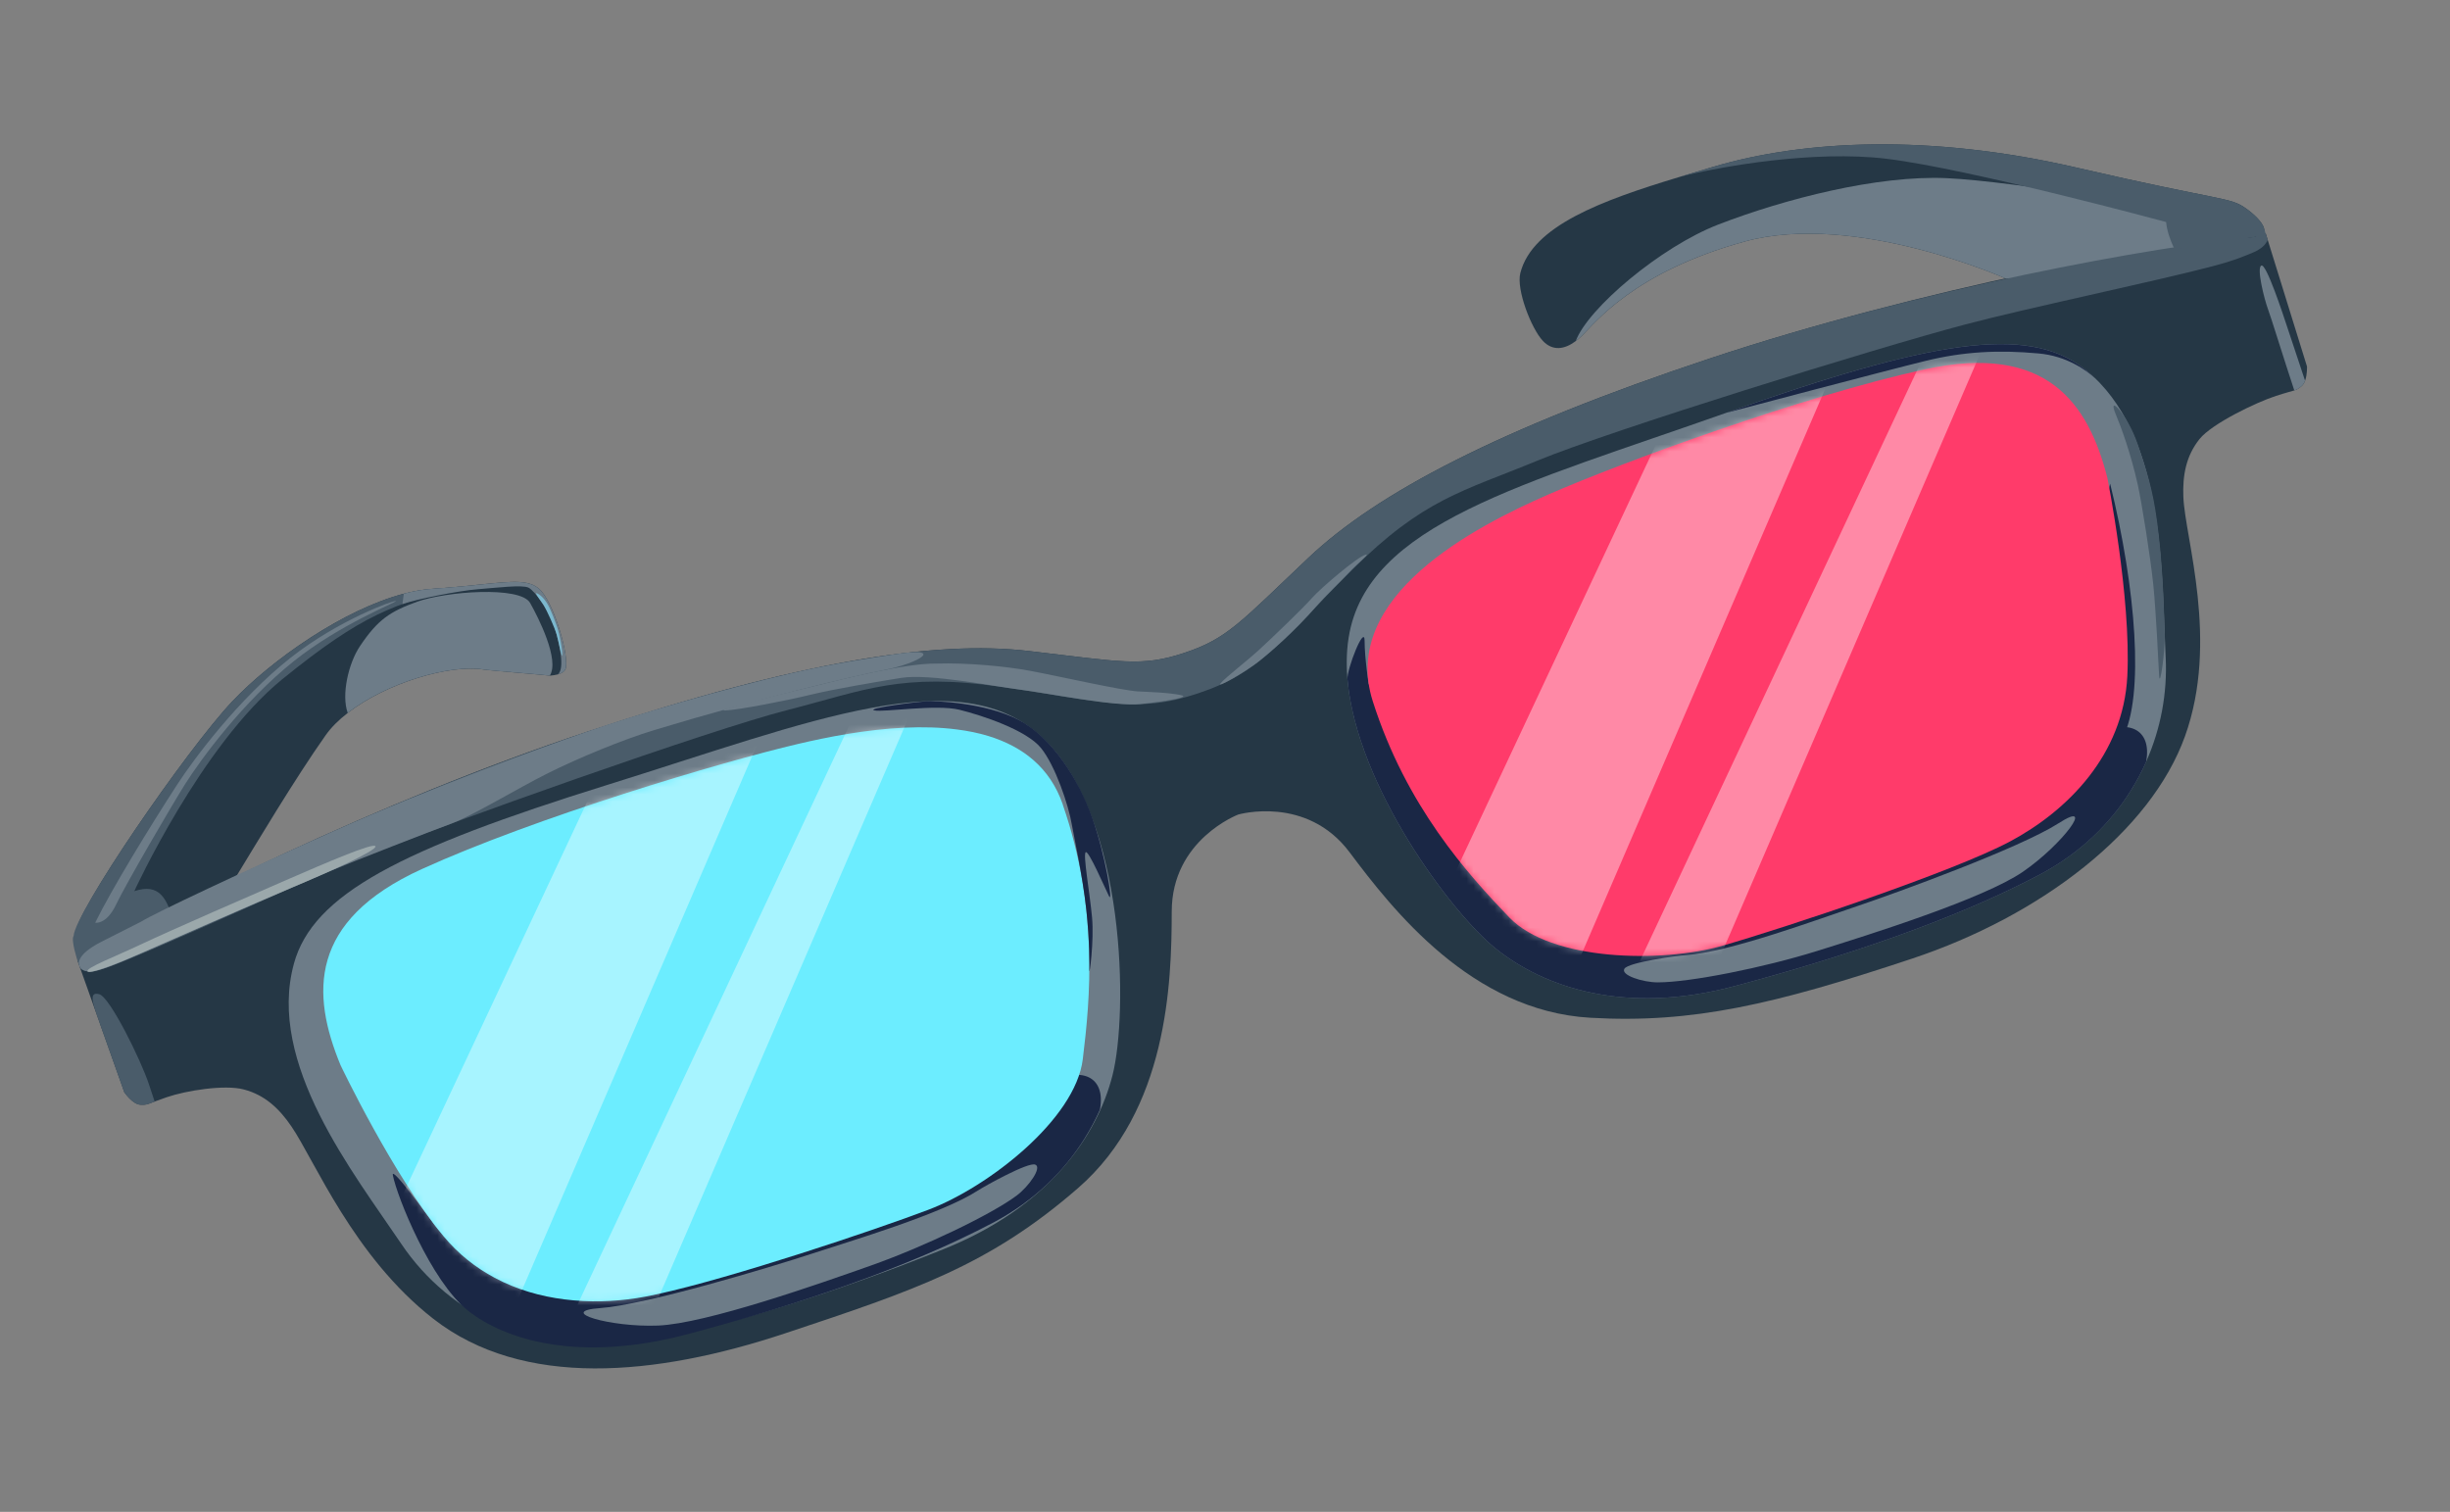 <svg width="350" height="216" viewBox="0 0 350 216" fill="none" xmlns="http://www.w3.org/2000/svg">
<rect x="0" y="0" width="350" height="216" fill="#808080" stroke="none"/>
<path d="M323.678 33.356L324.022 34.472L329.568 52.351C329.568 52.351 329.625 53.497 329.296 54.389C329.184 54.702 329.022 54.977 328.795 55.171C328.374 55.527 328.175 55.642 327.757 55.781C327.319 55.926 326.626 56.081 325.141 56.564C322.3 57.482 315.967 60.537 314.218 62.727C312.275 65.159 311.781 67.941 311.911 71.043C312.163 76.944 317.029 91.579 312.145 105.177C307.261 118.775 291.595 130.827 273.116 136.971C253.477 143.502 241.769 146.251 227.173 145.406C210.257 144.437 198.956 129.988 192.802 121.771C186.649 113.554 176.896 116.371 176.896 116.371C176.896 116.371 167.398 119.955 167.39 130.221C167.383 140.487 166.798 158.607 154.018 169.732C141.295 180.805 130.654 184.343 112.171 190.489C93.688 196.635 74.698 198.417 61.875 188.397C50.483 179.504 44.956 165.802 41.622 160.92C39.873 158.356 37.812 156.424 34.794 155.642C32.078 154.937 26.653 155.791 23.823 156.759C23.059 157.024 22.514 157.221 22.101 157.375C21.011 157.796 20.898 157.877 20.062 157.831C18.921 157.774 17.755 156.036 17.755 156.036L14.316 146.36L14.237 146.122C14.166 145.94 14.108 145.765 14.051 145.595L11.485 138.398L11.092 137.298C23.158 129.865 53.967 114.488 83.999 104.502C114.032 94.515 133.54 91.45 146.881 92.998C160.222 94.546 163.047 95.317 169.208 93.268C175.369 91.22 177.165 88.912 186.928 79.681C196.686 70.452 214.144 61.226 244.177 51.239C274.21 41.253 309.559 34.63 323.678 33.356Z" fill="#253745"/>
<path d="M41.979 137.701C44.703 127.735 57.267 121.329 86.653 112.172C116.039 103.016 137.293 94.103 149.113 105.568C160.928 117.034 161.157 144.872 158.933 153.614C156.708 162.357 149.803 172.455 134.77 178.479C119.738 184.503 103.945 189.668 90.353 191.814C76.761 193.959 64.239 187.978 57.35 177.744C50.458 167.517 38.091 151.923 41.984 137.699L41.979 137.701Z" fill="#6D7C88"/>
<path d="M157.14 158.511C157.14 158.511 157.133 158.524 157.135 158.529C156.514 159.923 155.795 161.284 154.973 162.593C154.967 162.606 154.957 162.626 154.954 162.632C151.966 167.424 147.676 171.56 142.207 174.506C142.207 174.506 142.204 174.507 142.197 174.51C142.103 174.568 142.011 174.615 141.914 174.663C129.74 181.091 114.003 186.405 98.356 190.582C82.71 194.76 72.129 191.42 66.866 187.261C61.548 183.067 56.688 170.885 56.122 167.9C55.845 166.449 61.082 173.665 62.087 175.015C64.777 178.626 67.28 176.498 67.28 176.498C67.28 176.498 145.09 157.456 149.759 154.83C154.416 152.202 158.018 153.767 157.138 158.506L157.14 158.511Z" fill="#1A2745"/>
<path d="M151.816 114.932C156.978 129.841 155.737 142.773 154.683 151.336C153.629 159.9 141.241 169.56 132.681 172.817C124.929 175.762 104.511 182.594 93.897 184.899C92.792 185.147 91.787 185.336 90.914 185.47C87.649 185.973 84.132 186.09 80.631 185.641C77.204 185.215 73.804 184.241 70.672 182.563C67.971 181.125 65.475 179.17 63.33 176.581C56.129 167.892 48.648 152.178 48.648 152.178C44.448 142.011 44.042 131.543 60.269 124.161C76.491 116.781 103.005 108.855 114.052 106.277C118.146 105.315 123.688 104.212 129.302 103.958C131.796 103.847 134.302 103.904 136.7 104.218C138.271 104.413 139.804 104.724 141.241 105.169C146.046 106.652 149.979 109.602 151.824 114.924L151.816 114.932Z" fill="#6CEDFF"/>
<path d="M80.753 95.663C80.594 95.981 80.231 96.204 79.707 96.346L79.697 96.349C79.376 96.439 78.996 96.496 78.555 96.534L78.542 96.528C78.542 96.528 78.455 96.525 78.376 96.513C76.993 96.347 70.375 95.839 69.159 95.671C69.116 95.669 69.082 95.664 69.051 95.653C64.283 94.897 55.22 97.549 49.676 101.858C48.404 102.837 47.32 103.91 46.521 105.044C42.19 111.152 36.295 121.045 33.753 125.214C32.691 126.954 28.962 129.581 24.873 131.922C19.171 135.189 12.768 137.906 11.959 136.918C10.573 135.215 10.82 133.492 10.82 133.492C10.207 131.031 26.671 107.08 33.201 100.187C38.821 94.255 49.053 87.086 57.69 84.823C59.088 84.45 60.44 84.217 61.728 84.129C63.227 84.029 64.581 83.914 65.81 83.796L65.82 83.793C72.14 83.197 75.024 82.572 76.885 84.015C79.099 85.739 81.496 94.181 80.756 95.657L80.753 95.663Z" fill="#253745"/>
<path d="M65.812 83.801C56.187 86.386 51.874 87.664 40.317 97.049C28.76 106.434 19.183 127.323 19.183 127.323C22.793 126.122 23.88 128.351 24.868 131.924C19.166 135.191 11.897 138.288 11.088 137.299C11.088 137.299 10.094 134.311 10.519 133.706C10.675 130.427 26.666 107.081 33.201 100.187C39.737 93.292 52.493 84.739 61.729 84.133C63.229 84.034 64.582 83.918 65.812 83.801Z" fill="#4A5C6A"/>
<path d="M322.206 33.846C320.883 33.989 316.9 35.302 313.531 36.482C312.822 36.734 312.132 36.98 311.507 37.209C309.628 37.888 308.272 38.387 308.272 38.387L286.593 39.822C286.593 39.822 265.058 30.169 249.252 34.502C233.452 38.833 227.872 46.133 226.015 47.949C225.718 48.242 225.414 48.51 225.104 48.732C223.502 49.934 221.816 50.187 220.418 48.709C218.755 46.952 216.587 41.36 217.192 39.006C218.914 32.26 228.83 28.633 239.897 25.288L239.936 25.275C241.532 24.787 243.154 24.307 244.78 23.826C257.673 20.003 275.689 19.09 296.702 23.958C317.719 28.825 318.503 28.1 320.86 29.782C323.214 31.46 324.659 33.597 322.212 33.849L322.206 33.846Z" fill="#253745"/>
<path d="M312.699 30.251L313.53 36.482C312.82 36.734 312.131 36.98 311.505 37.209C309.627 37.888 308.271 38.387 308.271 38.387L286.592 39.822C286.592 39.822 265.056 30.169 249.251 34.502C233.451 38.833 227.87 46.133 226.013 47.949C225.717 48.242 225.412 48.51 225.103 48.732C226.863 44.013 237.263 35.256 245.472 32.078C255.022 28.39 268.244 25.019 278.057 25.452C287.876 25.883 312.699 30.251 312.699 30.251Z" fill="#6D7C88"/>
<path d="M244.179 51.244C214.146 61.231 196.687 70.457 186.929 79.686C177.172 88.915 175.371 91.224 169.21 93.273C163.049 95.322 160.229 94.549 146.883 93.003C133.541 91.455 114.034 94.52 84.001 104.507C53.968 114.493 23.159 129.87 11.092 137.298L11.485 138.398C11.872 138.604 12.333 138.758 12.889 138.837C15.16 139.161 39.846 127.31 51.911 122.44C63.978 117.575 101.455 104.255 112.494 101.443C123.531 98.625 128.664 96.066 143.035 98.129C157.406 100.193 162.288 102.023 171.141 99.063C180.003 96.132 182.817 91.743 193.091 81.485C203.364 71.226 209.01 70.207 219.535 65.849C230.06 61.492 268.05 49.717 280.628 46.387C289.977 43.915 307.222 40.355 316.123 38.027C319.195 37.221 320.197 36.748 321.694 36.153C323.189 35.553 323.742 34.83 323.961 34.255L323.462 32.754L322.211 33.844C308.097 35.116 274.215 41.251 244.182 51.238L244.179 51.244Z" fill="#4A5C6A"/>
<path d="M309.384 93.937C309.633 99.035 308.679 104.133 306.598 108.813C306.601 108.822 306.591 108.826 306.593 108.831C303.659 115.44 298.496 121.204 291.372 124.965C279.198 131.392 263.461 136.706 247.814 140.884C232.168 145.062 220.59 141.109 213.573 135.439C206.815 129.981 191.276 108.971 192.454 92.909C192.495 92.286 192.57 91.684 192.666 91.08C195.262 74.822 217.626 69.23 246.643 58.966C275.661 48.702 289.561 46.314 297.709 52.659C298.262 53.091 298.791 53.546 299.293 54.032C299.358 54.097 299.419 54.152 299.469 54.206C299.557 54.29 299.638 54.371 299.725 54.455C299.913 54.63 300.015 54.758 300.042 54.792C300.042 54.792 300.047 54.796 300.057 54.803C309.269 64.577 308.816 82.508 309.382 93.932L309.384 93.937Z" fill="#6D7C88"/>
<path d="M299.296 54.037C298.045 52.904 295.281 50.855 291.205 50.495C285.49 49.972 280.535 50.228 275.08 51.561C269.629 52.888 246.646 58.971 246.646 58.971C275.664 48.707 289.563 46.319 297.712 52.664C298.265 53.095 298.794 53.551 299.296 54.037Z" fill="#1A2745"/>
<path d="M306.599 108.813C306.599 108.813 306.592 108.826 306.594 108.831C305.973 110.224 305.254 111.586 304.433 112.895C304.426 112.908 304.416 112.927 304.413 112.934C301.425 117.726 297.135 121.862 291.666 124.808C291.666 124.808 291.663 124.809 291.656 124.811C291.562 124.869 291.47 124.916 291.373 124.965C279.2 131.392 263.462 136.706 247.815 140.884C232.169 145.062 220.591 141.109 213.574 135.439C207.389 130.438 193.83 112.396 192.497 97.061C192.369 95.652 194.951 89.106 194.944 91.569C194.943 94.03 195.526 97.765 195.526 97.765C195.526 97.765 294.546 107.764 299.213 105.133C303.87 102.505 307.472 104.071 306.592 108.81L306.599 108.813Z" fill="#1A2745"/>
<path d="M301.447 69.094C305.146 84.079 306.37 99.478 303.224 105.45C300.079 111.423 294.546 100.334 294.546 100.334L301.449 69.099L301.447 69.094Z" fill="#1A2745"/>
<path d="M301.047 68.25C298.323 57.592 292.379 48.965 274.963 52.771C257.552 56.575 231.571 66.104 221.18 70.655C210.789 75.205 191.32 85.17 196.114 100.202C200.907 115.234 209.645 124.847 215.617 131.074C221.589 137.301 237.296 137.62 246.101 135.102C254.912 132.583 278.939 124.593 287.131 120.229C295.327 115.863 303.34 107.862 303.904 96.591C304.467 85.319 301.049 68.255 301.049 68.255L301.047 68.25Z" fill="#FF3B6A"/>
<path d="M322.205 33.846C320.603 34.011 310.831 36.009 310.522 35.34C310.018 34.245 309.561 32.967 309.443 31.722C309.443 31.722 281.358 24.117 269.491 22.683C259.102 21.432 245.797 23.773 239.928 25.272C241.525 24.784 243.146 24.304 244.772 23.823C257.666 20 275.682 19.087 296.694 23.955C317.712 28.821 318.496 28.096 320.852 29.779C323.207 31.456 324.651 33.593 322.205 33.846Z" fill="#4A5C6A"/>
<path d="M305.353 63.381C304.016 59.363 300.857 55.946 302.302 59.318C302.958 60.853 304.414 64.81 305.39 69.223C305.973 71.852 307.222 79.665 307.623 83.644C308.018 87.624 308.353 94.847 308.444 96.516C308.557 98.545 309.316 92.907 309.254 90.694C309.071 84.382 308.832 79.718 308.165 74.614C307.544 69.873 306.697 67.407 305.359 63.384L305.353 63.381Z" fill="#4A5C6A"/>
<path d="M179.789 92.912C181.401 91.447 186.12 86.927 187.382 85.482C188.644 84.037 194.011 79.468 195.107 79.244C195.719 79.121 194.297 80.101 192.607 81.899C191.255 83.336 189.504 84.949 188.021 86.656C184.896 90.242 181.599 93.098 179.804 94.515C177.978 95.953 173.653 98.46 174.376 97.615C175.094 96.772 178.183 94.379 179.795 92.915L179.789 92.912Z" fill="#6D7C88"/>
<path d="M13.598 131.823C15.892 127.149 21.353 118.194 25.343 112.048C27.69 108.429 34.084 99.844 41.464 94.012C48.369 88.554 56.359 85.708 56.558 85.869C56.76 86.023 48.709 89.088 41.97 94.464C34.736 100.232 28.695 108.451 26.39 112.115C24.625 114.92 17.974 126.305 16.585 129.233C15.198 132.155 13.6 131.828 13.6 131.828L13.598 131.823Z" fill="#6D7C88"/>
<path d="M80.751 95.663C80.593 95.981 80.23 96.204 79.705 96.346C80.724 95.484 79.917 91.921 79.25 89.687C78.581 87.449 76.412 84.398 75.499 83.957C74.581 83.518 70.962 83.977 68.263 84.183C65.563 84.39 59.571 85.584 57.49 86.303L57.689 84.823C59.086 84.45 60.438 84.217 61.726 84.129C63.225 84.029 64.579 83.914 65.808 83.796L65.818 83.793C72.138 83.197 75.022 82.572 76.883 84.015C79.097 85.739 81.494 94.181 80.755 95.657L80.751 95.663Z" fill="#6D7C88"/>
<path d="M77.618 86.383C78.163 87.275 79.259 89.712 79.543 90.729C79.826 91.741 80.266 94.201 80.325 93.582C80.384 92.964 79.922 90.57 79.643 89.762C79.362 88.949 78.741 87.213 78.243 86.348C77.75 85.481 77.124 84.928 76.69 84.76C76.256 84.591 77.35 85.949 77.615 86.389L77.618 86.383Z" fill="#7BB8CE"/>
<path d="M127.707 93.497C124.818 93.961 119.401 94.71 113.061 96.187C103.114 98.502 90.995 102.025 83.671 104.6C77.443 106.79 61.834 112.428 47.924 118.629C34.506 124.607 21.951 130.536 20.156 131.678C17.95 132.784 15.846 133.856 14.503 134.54C11.477 136.085 11.123 137.293 11.306 137.891C11.955 140.038 16.236 137.886 20.438 136.063C24.644 134.238 43.312 126.034 47.236 124.416C51.16 122.793 61.441 118.791 64.473 117.67C67.505 116.548 73.974 112.616 78.286 110.46C82.599 108.308 88.944 105.674 93.484 104.3C108.798 99.66 122.279 96.516 126.292 95.732C131.495 94.714 135.136 92.306 127.707 93.497Z" fill="#6D7C88"/>
<path d="M19.9 135.032C24.324 132.936 36.454 127.661 41.283 125.564C46.111 123.468 53.434 120.288 53.641 120.91C53.848 121.532 46.533 124.801 41.755 126.789C36.978 128.782 23.384 134.765 20.437 136.063C16.681 137.716 12.664 139.284 12.491 138.764C12.318 138.244 16.628 136.585 19.905 135.031L19.9 135.032Z" fill="#9BA8AB"/>
<path d="M162.61 98.787C160.095 98.624 151.706 96.698 147.106 95.832C143.709 95.191 138.101 94.665 133.803 94.805C129.19 94.742 120.257 97.07 115.861 98.132C111.463 99.201 101.619 101.6 103.592 101.511C105.564 101.421 112.487 100.074 115.818 99.253C119.066 98.454 126.034 97.275 128.767 96.846C132.793 96.215 141.84 98.041 145.731 98.528C149.622 99.015 159.29 100.975 162.856 100.599C163.784 100.501 170.567 99.707 168.715 99.314C166.863 98.921 163.793 98.857 162.608 98.782L162.61 98.787Z" fill="#6D7C88"/>
<path d="M155.619 138.603C155.604 139.677 156.32 134.463 156.005 131.05C155.69 127.604 154.674 122.001 155.11 121.753C155.541 121.507 157.812 126.796 158.43 128.037C159.047 129.277 157.935 122.249 156.035 116.826C154.135 111.404 150.264 105.298 145.489 102.833C140.714 100.369 133.53 100.119 132.38 100.183C131.231 100.247 123.644 101.189 124.9 101.494C126.156 101.799 133.743 100.582 137.065 101.404C140.383 102.227 146.617 104.309 148.697 106.85C150.773 109.392 152.663 115.077 153.126 117.848C153.376 119.346 154.635 124.917 155.188 129.989C155.661 134.315 155.639 137.852 155.629 138.6L155.619 138.603Z" fill="#1A2745"/>
<path d="M21.262 154.869L22.097 157.381C21.007 157.803 20.894 157.884 20.058 157.838C18.917 157.78 17.751 156.042 17.751 156.042L14.312 146.366L14.233 146.128C13.216 143.282 12.635 141.63 14.174 142.041C15.714 142.452 20.126 151.453 21.264 154.874L21.262 154.869Z" fill="#4A5C6A"/>
<path d="M326.768 46.79L329.295 54.389C329.183 54.702 329.021 54.977 328.794 55.171C328.373 55.527 328.174 55.642 327.756 55.781C326.045 50.603 324.494 45.501 323.99 44.147C323.465 42.73 322.331 38.234 323.054 37.94C323.776 37.646 326.169 44.987 326.768 46.79Z" fill="#6D7C88"/>
<path d="M78.552 96.529L78.539 96.523C78.539 96.523 78.452 96.52 78.373 96.508C76.99 96.342 70.372 95.834 69.156 95.666C69.113 95.664 69.079 95.66 69.048 95.648C64.28 94.892 55.217 97.544 49.673 101.854C48.743 99.286 49.775 94.761 51.419 92.321C53.973 88.514 55.708 87.371 59.615 85.958C63.598 84.515 74.339 83.663 75.739 86.155C76.916 88.251 79.974 94.265 78.546 96.526L78.552 96.529Z" fill="#6D7C88"/>
<path d="M139.723 170.076C140.673 169.458 146.853 166.005 147.885 166.385C148.925 166.768 146.955 169.527 145.248 170.802C141.549 173.57 131.848 178.182 124.407 180.813C116.967 183.444 100.845 189.112 94.007 189.384C87.168 189.656 79.319 187.34 85.788 186.883C92.257 186.426 110.236 181.004 115.922 179.134C121.614 177.263 134.531 173.448 139.723 170.076Z" fill="#6D7C88"/>
<path d="M240.812 136.462C239.682 136.535 232.665 137.471 232.065 138.394C231.462 139.323 234.692 140.353 236.823 140.351C241.443 140.353 251.974 138.238 259.508 135.889C267.043 133.54 283.349 128.426 288.988 124.549C294.628 120.671 299.527 114.115 294.073 117.624C288.618 121.132 270.972 127.555 265.299 129.463C259.62 131.373 246.99 136.053 240.812 136.462Z" fill="#6D7C88"/>
<mask id="mask0_1_237" style="mask-type:luminance" maskUnits="userSpaceOnUse" x="46" y="103" width="110" height="83">
<path d="M151.816 114.932C156.978 129.841 155.737 142.773 154.683 151.336C153.629 159.9 141.241 169.56 132.681 172.817C124.929 175.762 104.511 182.594 93.897 184.899C92.792 185.147 91.787 185.336 90.914 185.47C87.649 185.973 84.132 186.09 80.631 185.641C77.204 185.215 73.804 184.241 70.672 182.563C67.971 181.125 65.475 179.17 63.33 176.581C56.129 167.892 48.648 152.178 48.648 152.178C44.448 142.011 44.042 131.543 60.269 124.161C76.491 116.781 103.005 108.855 114.052 106.277C118.146 105.315 123.688 104.212 129.302 103.958C131.796 103.847 134.302 103.904 136.7 104.218C138.271 104.413 139.804 104.724 141.241 105.169C146.046 106.652 149.979 109.602 151.824 114.924L151.816 114.932Z" fill="white"/>
</mask>
<g mask="url(#mask0_1_237)">
<path opacity="0.4" d="M92.914 95.284L116.47 87.111L67.23 201.353L50.43 185.835L92.914 95.284Z" fill="white"/>
<path opacity="0.4" d="M124.768 96.309L133.929 92.928L84.687 207.166L80.648 190.346L124.768 96.309Z" fill="white"/>
</g>
<mask id="mask1_1_237" style="mask-type:luminance" maskUnits="userSpaceOnUse" x="195" y="51" width="109" height="86">
<path d="M301.047 68.25C298.323 57.592 292.379 48.965 274.963 52.771C257.552 56.575 231.571 66.104 221.18 70.655C210.789 75.205 191.32 85.17 196.114 100.202C200.907 115.234 209.645 124.847 215.617 131.074C221.589 137.301 237.296 137.62 246.101 135.102C254.912 132.583 278.939 124.593 287.131 120.229C295.327 115.863 303.34 107.862 303.904 96.591C304.467 85.319 301.049 68.255 301.049 68.255L301.047 68.25Z" fill="white"/>
</mask>
<g mask="url(#mask1_1_237)">
<path opacity="0.4" d="M245.451 44.561L269.007 36.388L219.767 150.631L202.967 135.113L245.451 44.561Z" fill="white"/>
<path opacity="0.4" d="M277.305 45.586L286.466 42.206L237.224 156.444L233.185 139.623L277.305 45.586Z" fill="white"/>
</g>
</svg>
